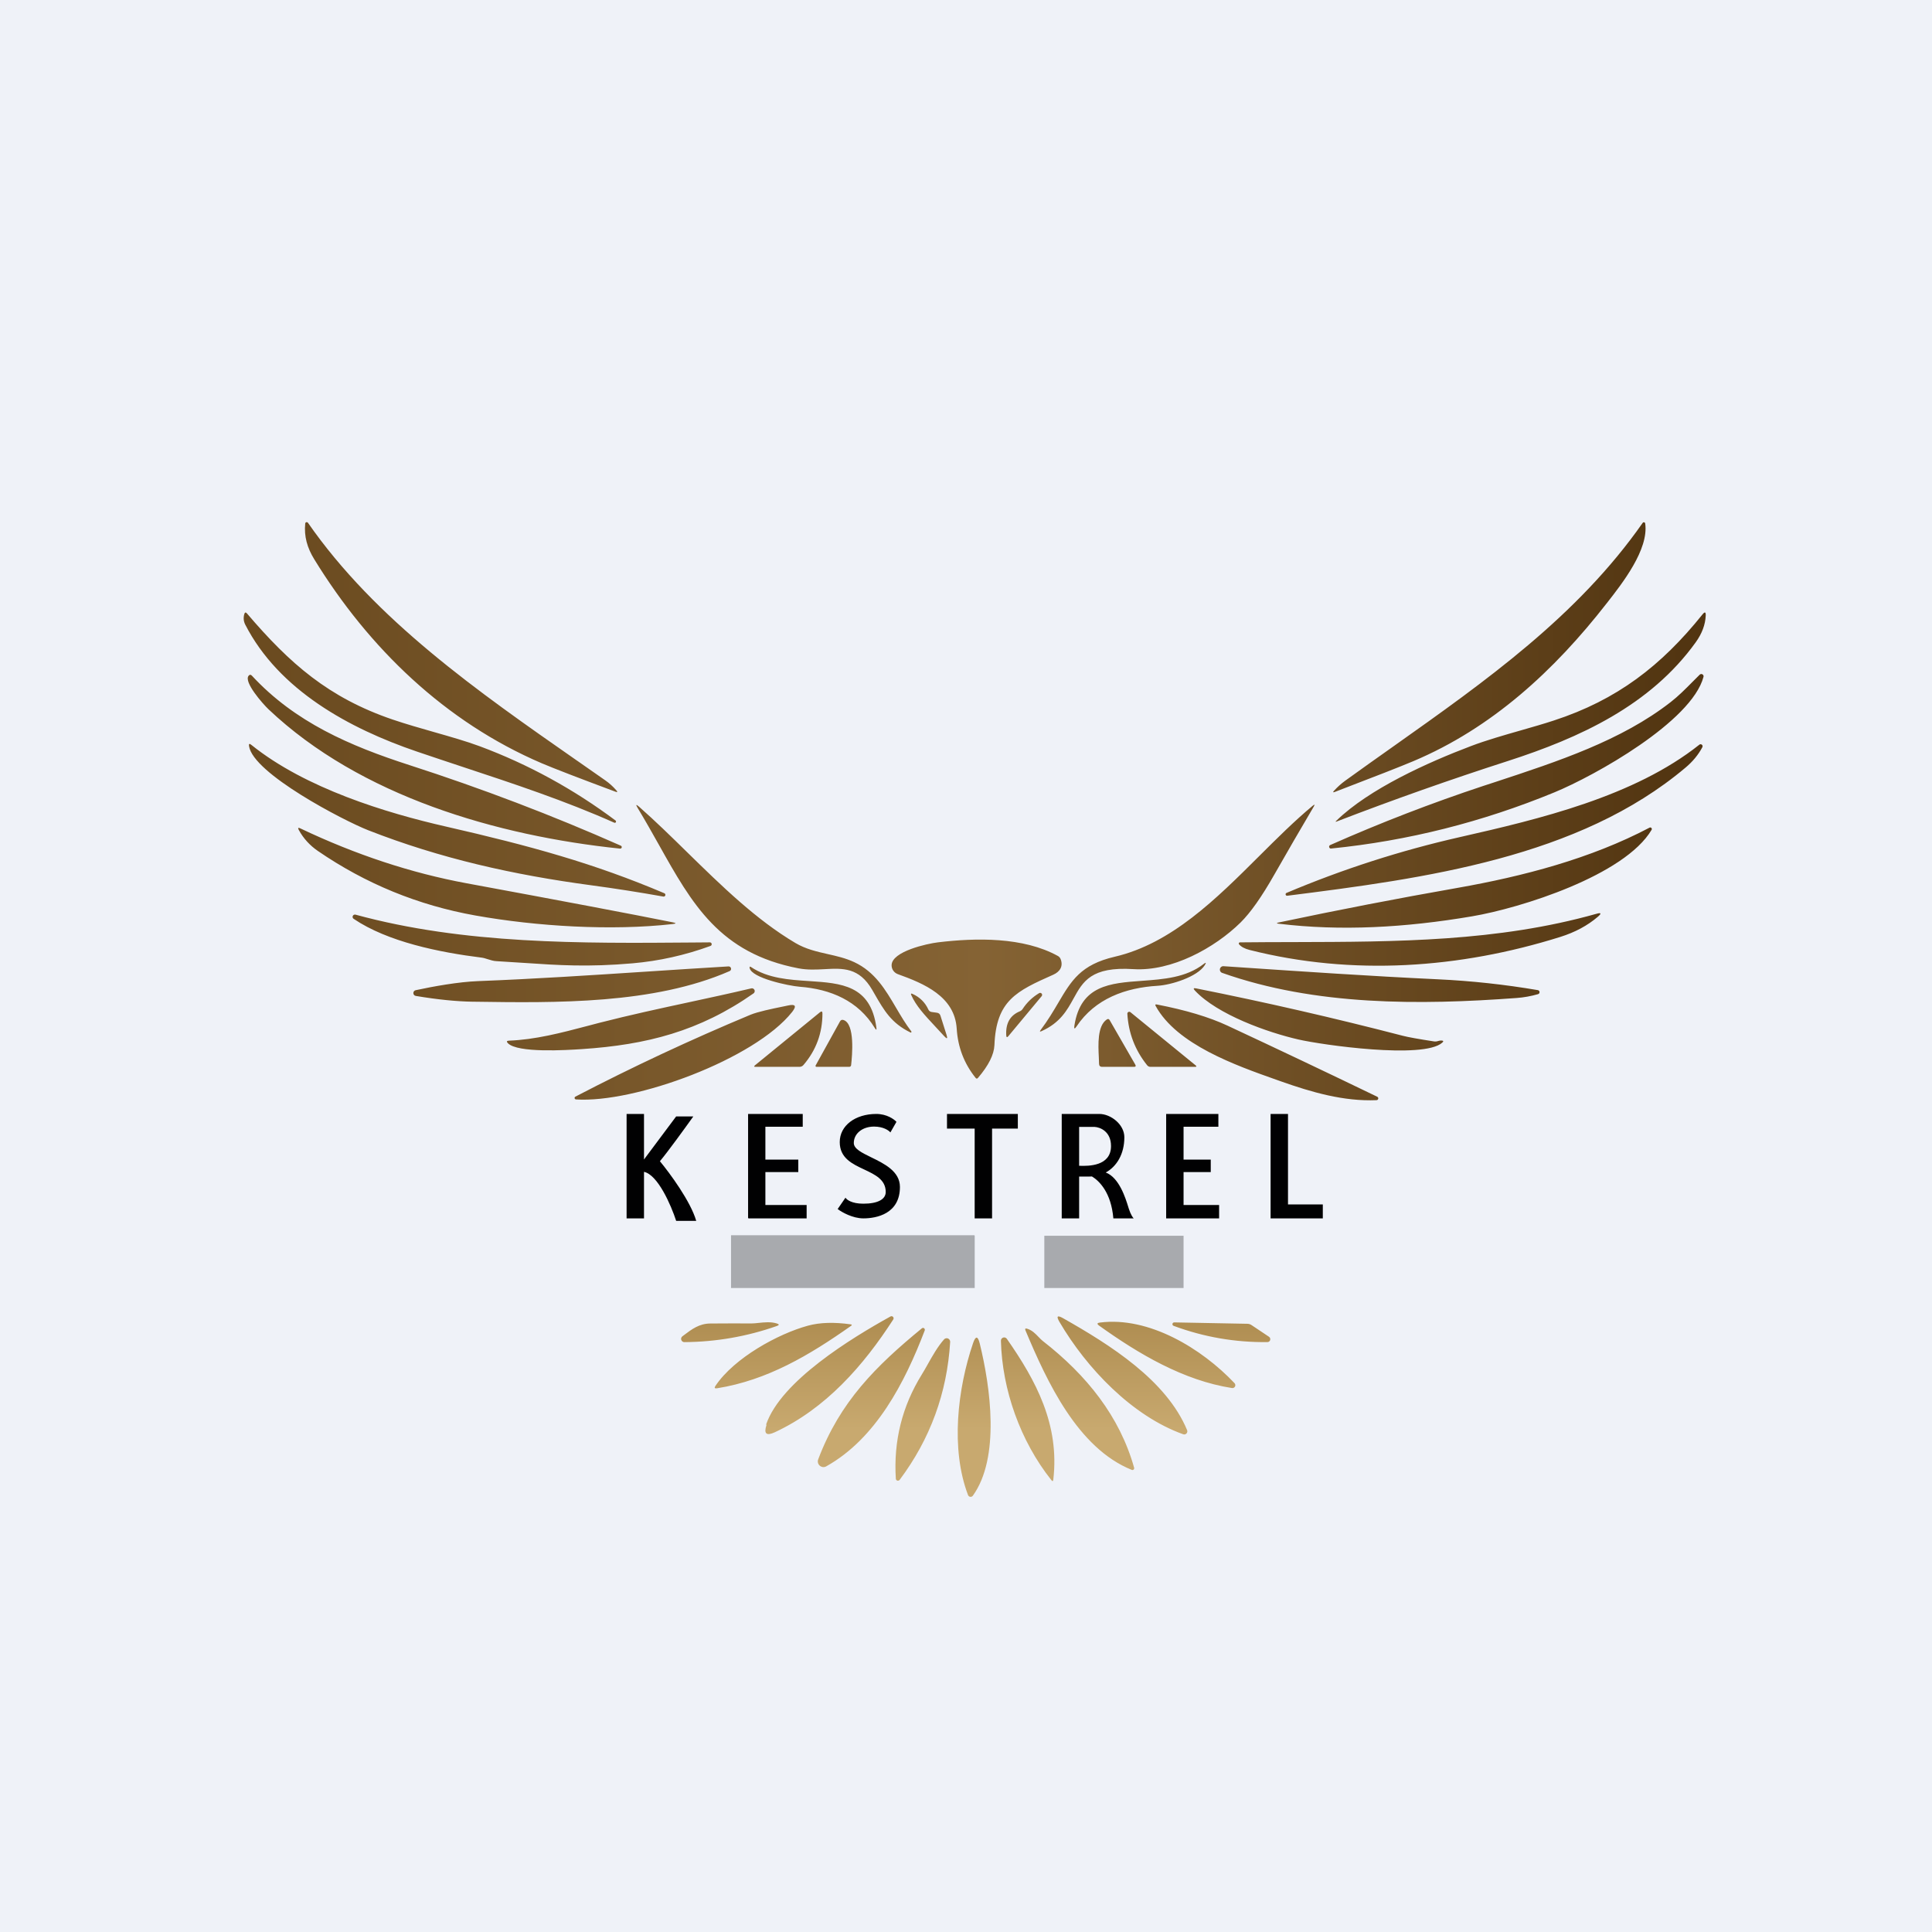 <?xml version="1.0" encoding="UTF-8"?>
<!-- generated by Finnhub -->
<svg fill="none" viewBox="0 0 55.5 55.5" xmlns="http://www.w3.org/2000/svg">
<rect width="56" height="56" fill="rgb(239, 242, 248)"/>
<path d="M 8.837,15.004 C 10.781,17.81 13.733,19.868 16.575,21.85 H 16.576 L 16.576,21.85 C 16.848,22.04 17.12,22.229 17.389,22.418 C 17.501,22.496 17.607,22.591 17.705,22.703 C 17.748,22.752 17.738,22.765 17.677,22.742 C 16.613,22.345 15.907,22.073 15.56,21.925 C 12.79,20.739 10.597,18.621 9.03,16.07 C 8.823,15.734 8.732,15.408 8.768,15.039 C 8.769,15.03 8.772,15.022 8.778,15.015 S 8.791,15.004 8.8,15.001 S 8.818,15 8.826,15.003 C 8.835,15.006 8.842,15.012 8.847,15.019 Z M 38.648,22.424 C 39.107,22.092 39.57,21.765 40.032,21.438 C 42.684,19.561 45.318,17.696 47.19,15.019 C 47.195,15.013 47.201,15.008 47.209,15.005 C 47.216,15.002 47.224,15.002 47.231,15.004 C 47.239,15.006 47.246,15.01 47.251,15.016 C 47.256,15.022 47.26,15.029 47.261,15.037 C 47.368,15.781 46.609,16.751 46.167,17.316 L 46.155,17.331 C 44.648,19.266 42.858,20.914 40.6,21.866 C 40.239,22.018 39.487,22.313 38.344,22.75 C 38.292,22.769 38.285,22.758 38.321,22.717 C 38.422,22.606 38.531,22.509 38.648,22.424 Z M 11.276,20.669 C 9.439,20.042 8.328,19.067 7.096,17.624 C 7.06,17.582 7.034,17.587 7.018,17.64 C 6.988,17.747 6.997,17.847 7.044,17.941 C 8.009,19.826 10.036,20.929 11.973,21.589 C 12.411,21.738 12.854,21.885 13.297,22.032 C 14.765,22.517 16.248,23.009 17.645,23.633 C 17.654,23.637 17.663,23.637 17.672,23.635 S 17.688,23.626 17.692,23.618 S 17.698,23.601 17.696,23.592 S 17.689,23.575 17.682,23.57 C 16.474,22.667 15.172,21.955 13.778,21.436 C 13.397,21.295 12.945,21.166 12.479,21.033 C 12.076,20.918 11.662,20.8 11.276,20.669 Z M 44.636,20.698 C 46.451,20.106 47.723,19.126 48.907,17.65 C 48.974,17.567 49.005,17.578 49,17.685 C 48.988,17.945 48.893,18.199 48.714,18.449 C 47.41,20.266 45.377,21.197 43.317,21.861 C 41.662,22.394 40.022,22.974 38.396,23.6 C 38.363,23.613 38.359,23.606 38.385,23.581 C 39.331,22.658 41.031,21.896 42.256,21.432 C 42.687,21.268 43.204,21.12 43.701,20.978 C 44.032,20.883 44.354,20.791 44.636,20.698 Z M 7.713,20.375 C 10.354,22.876 14.281,24.011 17.813,24.378 C 17.824,24.379 17.834,24.376 17.843,24.37 C 17.851,24.364 17.857,24.355 17.86,24.345 C 17.862,24.335 17.861,24.324 17.857,24.315 S 17.844,24.298 17.835,24.294 C 15.864,23.421 13.838,22.649 11.759,21.978 C 10.056,21.427 8.477,20.751 7.235,19.409 C 7.203,19.375 7.172,19.376 7.142,19.412 C 6.994,19.591 7.548,20.217 7.713,20.375 Z M 48.62,19.588 C 48.69,19.518 48.759,19.448 48.828,19.38 C 48.839,19.371 48.852,19.364 48.866,19.363 C 48.88,19.361 48.894,19.364 48.906,19.372 C 48.919,19.379 48.928,19.39 48.933,19.403 C 48.939,19.416 48.94,19.431 48.936,19.444 C 48.595,20.729 45.816,22.283 44.65,22.763 C 42.578,23.616 40.442,24.154 38.242,24.375 C 38.229,24.378 38.216,24.375 38.205,24.368 S 38.186,24.349 38.183,24.337 C 38.179,24.324 38.181,24.31 38.187,24.299 C 38.193,24.287 38.203,24.278 38.216,24.274 C 39.666,23.632 41.131,23.067 42.61,22.577 C 42.726,22.539 42.842,22.501 42.959,22.463 C 44.755,21.872 46.579,21.273 47.994,20.168 C 48.211,20 48.416,19.794 48.62,19.588 Z M 12.805,23.743 C 11.103,23.355 8.774,22.65 7.218,21.396 C 7.166,21.353 7.144,21.365 7.154,21.432 C 7.265,22.217 9.871,23.573 10.575,23.849 C 12.644,24.66 14.746,25.132 16.997,25.433 C 17.672,25.524 18.359,25.631 19.058,25.756 C 19.07,25.757 19.082,25.755 19.092,25.748 S 19.109,25.732 19.113,25.72 C 19.116,25.709 19.115,25.696 19.11,25.685 C 19.105,25.674 19.096,25.666 19.085,25.66 C 17.073,24.806 15.253,24.302 12.805,23.743 Z M 48.423,22.048 C 45.354,24.64 40.929,25.233 36.977,25.732 C 36.967,25.733 36.957,25.73 36.949,25.725 C 36.94,25.719 36.934,25.71 36.932,25.7 C 36.929,25.691 36.93,25.68 36.935,25.671 C 36.939,25.662 36.947,25.654 36.956,25.651 C 38.573,24.968 40.232,24.434 41.934,24.048 C 44.221,23.53 46.948,22.88 48.817,21.392 C 48.827,21.384 48.84,21.379 48.853,21.379 C 48.867,21.38 48.879,21.384 48.889,21.393 C 48.9,21.401 48.907,21.413 48.909,21.426 C 48.911,21.439 48.909,21.453 48.903,21.465 C 48.788,21.681 48.628,21.876 48.423,22.048 Z M 30.403,28.803 C 30.263,29.041 30.107,29.305 29.894,29.589 C 29.862,29.633 29.87,29.643 29.919,29.622 C 30.456,29.381 30.654,29.02 30.839,28.685 C 31.108,28.196 31.347,27.762 32.559,27.84 C 33.658,27.91 34.892,27.234 35.638,26.5 C 35.923,26.219 36.247,25.759 36.609,25.121 C 36.979,24.471 37.355,23.823 37.737,23.176 C 37.777,23.108 37.767,23.099 37.706,23.15 C 37.189,23.58 36.687,24.08 36.179,24.586 C 34.934,25.827 33.653,27.104 32.022,27.484 C 31.047,27.71 30.776,28.171 30.403,28.803 Z M 22.851,27.09 C 23.148,27.265 23.461,27.336 23.775,27.407 C 24.033,27.465 24.291,27.523 24.539,27.639 C 25.133,27.916 25.437,28.431 25.742,28.951 C 25.879,29.183 26.016,29.416 26.18,29.629 C 26.183,29.633 26.184,29.638 26.184,29.642 C 26.184,29.647 26.182,29.652 26.179,29.655 C 26.176,29.659 26.172,29.661 26.168,29.662 C 26.163,29.663 26.159,29.663 26.155,29.66 C 25.606,29.392 25.398,29.031 25.121,28.549 L 25.057,28.438 C 24.68,27.787 24.212,27.812 23.688,27.841 C 23.448,27.854 23.197,27.867 22.937,27.817 C 20.673,27.382 19.882,25.971 18.924,24.261 C 18.733,23.921 18.535,23.569 18.318,23.21 C 18.257,23.109 18.271,23.098 18.36,23.176 C 18.826,23.587 19.285,24.035 19.746,24.488 V 24.488 C 20.726,25.446 21.721,26.421 22.851,27.09 Z M 13.656,26.299 C 15.421,26.614 17.573,26.743 19.323,26.545 C 19.43,26.532 19.431,26.516 19.326,26.495 C 18.16,26.261 16.185,25.887 13.401,25.373 C 11.812,25.079 10.221,24.554 8.628,23.797 C 8.565,23.767 8.55,23.783 8.585,23.845 C 8.717,24.086 8.9,24.286 9.131,24.445 C 10.504,25.387 12.012,26.006 13.656,26.299 Z M 42.287,26.323 C 40.362,26.65 38.515,26.751 36.739,26.536 C 36.663,26.527 36.662,26.515 36.737,26.499 C 38.445,26.138 40.155,25.807 41.869,25.506 C 43.752,25.174 45.692,24.668 47.387,23.775 C 47.395,23.77 47.405,23.769 47.415,23.771 S 47.433,23.777 47.439,23.784 C 47.446,23.791 47.45,23.8 47.451,23.81 S 47.45,23.829 47.446,23.837 C 46.672,25.147 43.688,26.086 42.287,26.323 Z M 10.158,26.394 C 11.138,27.058 12.626,27.359 13.839,27.51 C 13.89,27.516 13.948,27.535 14.009,27.554 C 14.09,27.58 14.177,27.607 14.263,27.611 C 14.547,27.627 14.813,27.645 15.072,27.662 C 16.031,27.727 16.891,27.785 18.173,27.673 C 18.936,27.606 19.681,27.44 20.409,27.174 C 20.421,27.17 20.431,27.162 20.438,27.151 C 20.444,27.14 20.447,27.127 20.444,27.114 C 20.442,27.102 20.436,27.091 20.426,27.083 C 20.416,27.075 20.404,27.07 20.391,27.071 L 19.912,27.075 C 16.68,27.101 13.34,27.128 10.213,26.275 C 10.198,26.271 10.182,26.272 10.168,26.279 C 10.153,26.285 10.142,26.297 10.135,26.311 C 10.128,26.326 10.127,26.342 10.131,26.357 C 10.136,26.372 10.145,26.386 10.158,26.394 Z M 37.18,27.063 C 40.111,27.056 43.027,27.049 45.854,26.252 C 45.999,26.21 46.015,26.238 45.899,26.337 C 45.604,26.589 45.246,26.782 44.824,26.914 C 41.931,27.822 38.852,28.037 35.896,27.289 C 35.758,27.254 35.657,27.2 35.594,27.127 C 35.59,27.122 35.587,27.116 35.586,27.11 C 35.585,27.104 35.586,27.097 35.588,27.091 C 35.591,27.085 35.595,27.08 35.601,27.076 C 35.606,27.073 35.612,27.071 35.619,27.071 C 36.139,27.065 36.66,27.064 37.18,27.063 H 37.18 Z M 28.567,30.021 C 28.617,28.74 29.201,28.47 30.255,28.001 C 30.449,27.915 30.546,27.76 30.471,27.558 C 30.456,27.516 30.429,27.484 30.39,27.462 C 29.394,26.913 28.039,26.939 26.947,27.07 C 26.64,27.106 25.619,27.329 25.613,27.727 C 25.612,27.783 25.629,27.838 25.661,27.884 C 25.694,27.93 25.739,27.965 25.792,27.984 C 26.541,28.254 27.424,28.62 27.483,29.548 C 27.516,30.082 27.697,30.554 28.026,30.964 C 28.048,30.991 28.071,30.991 28.093,30.966 C 28.397,30.611 28.555,30.296 28.567,30.021 Z M 33.258,28.318 C 32.334,28.373 31.46,28.686 30.926,29.485 C 30.87,29.569 30.849,29.561 30.864,29.461 C 31.045,28.303 31.889,28.242 32.804,28.176 C 33.422,28.131 34.073,28.084 34.575,27.694 C 34.645,27.64 34.656,27.65 34.609,27.726 C 34.398,28.062 33.644,28.295 33.258,28.318 Z M 44.176,28.443 C 43.224,28.281 42.267,28.177 41.305,28.132 C 39.364,28.041 37.422,27.909 35.494,27.779 L 35.153,27.756 C 35.128,27.753 35.104,27.759 35.084,27.774 C 35.064,27.788 35.05,27.81 35.045,27.834 C 35.04,27.858 35.044,27.883 35.057,27.905 C 35.069,27.926 35.089,27.942 35.113,27.949 C 37.787,28.894 40.782,28.875 43.569,28.669 C 43.775,28.654 43.979,28.617 44.182,28.559 C 44.196,28.555 44.207,28.547 44.215,28.537 C 44.223,28.526 44.227,28.512 44.226,28.498 C 44.226,28.485 44.22,28.472 44.211,28.462 C 44.202,28.452 44.19,28.445 44.176,28.443 Z M 11.942,28.445 C 12.458,28.334 13.168,28.206 13.737,28.184 C 15.352,28.122 16.966,28.016 18.574,27.911 C 19.359,27.86 20.142,27.808 20.924,27.762 C 20.941,27.76 20.958,27.765 20.972,27.774 C 20.986,27.784 20.996,27.799 21,27.816 S 21.002,27.85 20.994,27.865 C 20.986,27.88 20.972,27.892 20.956,27.898 C 18.777,28.851 15.968,28.81 13.628,28.776 L 13.589,28.776 C 13.115,28.769 12.567,28.714 11.946,28.61 C 11.926,28.607 11.908,28.598 11.895,28.583 C 11.882,28.568 11.875,28.549 11.874,28.529 C 11.874,28.509 11.88,28.49 11.893,28.474 C 11.905,28.459 11.923,28.448 11.942,28.445 Z M 22.972,28.346 C 23.857,28.413 24.653,28.747 25.13,29.531 C 25.171,29.598 25.186,29.593 25.175,29.515 C 25.009,28.299 24.165,28.244 23.244,28.183 C 22.669,28.146 22.064,28.107 21.576,27.781 C 21.541,27.758 21.527,27.767 21.535,27.808 C 21.59,28.095 22.65,28.32 22.972,28.346 Z M 14.618,29.895 C 15.378,29.866 16.123,29.67 16.86,29.476 C 16.98,29.444 17.099,29.413 17.218,29.382 C 18.104,29.155 18.961,28.97 19.811,28.787 C 20.403,28.659 20.992,28.532 21.585,28.392 C 21.602,28.388 21.621,28.391 21.637,28.399 C 21.654,28.408 21.666,28.421 21.674,28.438 C 21.681,28.454 21.683,28.473 21.678,28.491 C 21.674,28.509 21.663,28.524 21.649,28.535 C 20.097,29.625 18.572,30.014 16.72,30.137 L 16.707,30.138 C 16.28,30.166 14.87,30.256 14.589,29.967 C 14.546,29.922 14.555,29.898 14.618,29.895 Z M 41.407,29.891 C 41.374,29.89 41.344,29.895 41.316,29.904 C 41.272,29.919 41.228,29.923 41.184,29.915 C 40.745,29.847 40.448,29.794 40.292,29.753 C 38.33,29.244 36.353,28.791 34.361,28.393 C 34.284,28.377 34.272,28.398 34.326,28.456 C 34.977,29.151 36.427,29.662 37.299,29.861 C 37.981,30.018 40.888,30.431 41.429,29.954 C 41.475,29.914 41.468,29.893 41.407,29.891 Z M 26.763,29.071 L 26.913,29.092 C 26.967,29.099 27.002,29.128 27.017,29.18 L 27.192,29.731 C 27.227,29.841 27.205,29.854 27.126,29.768 C 27.037,29.669 26.95,29.577 26.868,29.489 C 26.562,29.161 26.314,28.896 26.177,28.584 C 26.16,28.544 26.171,28.532 26.21,28.55 C 26.422,28.644 26.575,28.795 26.67,29.003 C 26.689,29.042 26.72,29.065 26.763,29.071 Z M 29.85,28.53 C 29.657,28.646 29.499,28.798 29.377,28.984 C 29.356,29.016 29.328,29.039 29.293,29.053 C 29.015,29.169 28.886,29.399 28.906,29.743 C 28.91,29.803 28.931,29.809 28.969,29.763 L 29.924,28.616 C 29.932,28.606 29.937,28.593 29.937,28.579 C 29.937,28.565 29.932,28.552 29.923,28.542 S 29.902,28.524 29.889,28.522 C 29.875,28.52 29.861,28.523 29.85,28.53 Z M 22.467,28.92 C 22.533,28.906 22.592,28.894 22.639,28.884 C 22.852,28.837 22.89,28.899 22.755,29.071 C 21.678,30.429 18.231,31.695 16.545,31.583 C 16.536,31.582 16.527,31.578 16.52,31.572 S 16.509,31.558 16.507,31.549 C 16.505,31.54 16.506,31.53 16.51,31.522 C 16.514,31.514 16.521,31.507 16.529,31.503 C 18.167,30.65 19.844,29.866 21.558,29.151 C 21.771,29.063 22.186,28.977 22.467,28.92 Z M 36.67,31.019 L 36.803,31.066 C 37.679,31.376 38.601,31.644 39.544,31.604 C 39.555,31.604 39.566,31.599 39.575,31.592 C 39.584,31.584 39.59,31.574 39.592,31.563 C 39.594,31.552 39.593,31.54 39.588,31.53 C 39.583,31.519 39.574,31.511 39.564,31.506 C 38.132,30.814 36.698,30.133 35.261,29.463 C 34.736,29.218 34.059,29.015 33.23,28.855 C 33.188,28.847 33.178,28.862 33.199,28.9 C 33.808,30.007 35.488,30.601 36.67,31.019 Z M 21.689,30.602 L 23.555,29.079 C 23.602,29.042 23.626,29.053 23.626,29.112 C 23.627,29.673 23.446,30.167 23.082,30.593 C 23.051,30.629 23.012,30.647 22.964,30.647 H 21.704 C 21.658,30.647 21.653,30.632 21.689,30.602 Z M 34.345,30.603 L 32.474,29.077 C 32.466,29.07 32.456,29.066 32.445,29.065 C 32.435,29.064 32.424,29.066 32.414,29.071 C 32.405,29.076 32.397,29.083 32.392,29.092 S 32.385,29.112 32.385,29.122 C 32.417,29.676 32.607,30.169 32.954,30.602 C 32.979,30.632 33.011,30.647 33.05,30.647 H 34.33 C 34.376,30.647 34.381,30.632 34.345,30.603 Z M 31.877,29.305 L 32.612,30.581 C 32.637,30.625 32.625,30.647 32.575,30.647 H 31.663 C 31.602,30.647 31.572,30.616 31.572,30.555 C 31.572,30.504 31.569,30.438 31.565,30.362 V 30.362 C 31.548,30.017 31.52,29.473 31.793,29.287 C 31.828,29.263 31.856,29.269 31.877,29.305 Z M 24.13,29.342 L 23.43,30.608 C 23.427,30.612 23.426,30.616 23.427,30.621 S 23.428,30.63 23.43,30.634 C 23.432,30.638 23.436,30.641 23.439,30.643 S 23.448,30.647 23.452,30.647 H 24.392 C 24.426,30.647 24.446,30.63 24.45,30.597 C 24.481,30.319 24.565,29.412 24.233,29.302 C 24.188,29.287 24.154,29.3 24.13,29.342 Z" clip-rule="evenodd" fill="url(#b)" fill-rule="evenodd"/>
<path d="M 22.009,40.919 C 22.438,39.672 24.458,38.44 25.582,37.817 C 25.594,37.811 25.607,37.809 25.62,37.811 C 25.633,37.813 25.645,37.82 25.654,37.83 C 25.663,37.839 25.669,37.852 25.67,37.865 C 25.671,37.878 25.668,37.891 25.661,37.903 C 24.8,39.236 23.723,40.463 22.256,41.145 C 22.014,41.256 21.936,41.186 22.019,40.934 Z M 33.99,41.202 C 32.523,40.678 31.215,39.305 30.435,37.974 C 30.338,37.809 30.372,37.774 30.539,37.868 C 31.89,38.633 33.505,39.648 34.102,41.084 C 34.108,41.1 34.11,41.118 34.107,41.135 C 34.103,41.151 34.096,41.167 34.084,41.179 C 34.072,41.192 34.057,41.201 34.04,41.205 C 34.024,41.209 34.006,41.208 33.99,41.202 Z M 21.791,38.003 C 21.719,38.011 21.653,38.018 21.596,38.018 C 21.198,38.016 20.8,38.017 20.403,38.02 C 20.086,38.023 19.875,38.182 19.644,38.357 L 19.604,38.387 C 19.588,38.398 19.576,38.415 19.57,38.434 C 19.564,38.453 19.564,38.473 19.571,38.492 S 19.589,38.527 19.605,38.538 C 19.622,38.55 19.641,38.556 19.661,38.555 C 20.572,38.548 21.458,38.394 22.318,38.091 C 22.389,38.066 22.388,38.042 22.316,38.019 C 22.146,37.965 21.955,37.986 21.791,38.003 Z M 31.597,37.993 C 33.004,37.812 34.522,38.738 35.464,39.734 C 35.476,39.747 35.484,39.763 35.486,39.78 C 35.489,39.797 35.486,39.815 35.478,39.83 C 35.47,39.846 35.457,39.858 35.442,39.866 C 35.426,39.874 35.409,39.877 35.391,39.874 C 34,39.658 32.712,38.896 31.574,38.081 C 31.506,38.032 31.514,38.003 31.597,37.993 Z M 35.833,38.028 L 33.735,37.988 C 33.722,37.987 33.71,37.991 33.7,37.999 S 33.683,38.017 33.681,38.03 C 33.679,38.042 33.681,38.055 33.687,38.066 C 33.694,38.076 33.704,38.084 33.716,38.088 C 34.584,38.41 35.482,38.565 36.409,38.554 C 36.427,38.554 36.444,38.548 36.458,38.538 S 36.483,38.512 36.488,38.495 C 36.493,38.478 36.493,38.459 36.486,38.442 S 36.469,38.411 36.454,38.401 L 35.953,38.066 C 35.916,38.041 35.876,38.029 35.833,38.028 Z M 20.553,39.811 C 21.093,39.005 22.357,38.314 23.211,38.082 C 23.553,37.989 23.961,37.977 24.436,38.044 C 24.477,38.05 24.481,38.065 24.447,38.088 C 23.255,38.929 22.042,39.65 20.598,39.881 C 20.529,39.892 20.514,39.869 20.553,39.811 Z M 26.483,38.158 C 25.166,39.24 24.13,40.263 23.504,41.923 C 23.492,41.954 23.49,41.988 23.498,42.021 C 23.506,42.053 23.524,42.083 23.55,42.105 C 23.575,42.127 23.607,42.14 23.64,42.144 C 23.673,42.147 23.707,42.14 23.736,42.123 C 25.16,41.327 25.991,39.722 26.565,38.218 C 26.569,38.207 26.569,38.195 26.565,38.184 S 26.555,38.163 26.546,38.156 C 26.536,38.149 26.525,38.146 26.514,38.146 C 26.503,38.147 26.492,38.151 26.483,38.158 Z M 29.953,38.52 C 31.227,39.511 32.168,40.697 32.58,42.164 C 32.583,42.173 32.583,42.183 32.58,42.192 C 32.577,42.201 32.572,42.21 32.565,42.216 C 32.558,42.222 32.549,42.227 32.54,42.228 S 32.521,42.229 32.512,42.225 C 30.955,41.598 30.076,39.687 29.459,38.22 C 29.439,38.17 29.454,38.153 29.506,38.169 C 29.647,38.211 29.745,38.313 29.833,38.405 C 29.874,38.447 29.913,38.488 29.953,38.52 Z M 26.652,39.189 V 39.19 C 26.593,39.294 26.537,39.394 26.482,39.482 C 25.915,40.396 25.666,41.395 25.734,42.478 C 25.735,42.491 25.739,42.503 25.747,42.513 C 25.755,42.522 25.765,42.53 25.777,42.533 C 25.79,42.537 25.802,42.536 25.814,42.532 C 25.826,42.529 25.836,42.521 25.844,42.511 C 26.722,41.338 27.206,40.018 27.295,38.55 C 27.296,38.529 27.291,38.508 27.28,38.49 C 27.268,38.472 27.252,38.459 27.233,38.45 C 27.214,38.442 27.192,38.44 27.172,38.445 S 27.134,38.46 27.12,38.476 C 26.938,38.681 26.788,38.948 26.652,39.189 Z M 28.144,38.591 C 28.454,39.85 28.734,41.87 27.947,42.967 C 27.939,42.978 27.927,42.987 27.914,42.993 C 27.901,42.999 27.887,43.001 27.873,42.999 C 27.859,42.997 27.845,42.992 27.834,42.983 S 27.814,42.962 27.809,42.949 C 27.303,41.624 27.506,39.898 27.953,38.584 C 28.026,38.371 28.089,38.373 28.144,38.591 Z M 28.753,38.515 C 28.788,39.92 29.31,41.397 30.203,42.52 C 30.233,42.559 30.252,42.554 30.258,42.504 C 30.442,40.924 29.763,39.663 28.922,38.458 C 28.91,38.442 28.894,38.43 28.875,38.424 C 28.857,38.418 28.836,38.418 28.817,38.424 S 28.782,38.443 28.77,38.459 C 28.759,38.475 28.753,38.495 28.753,38.515 Z" clip-rule="evenodd" fill="url(#a)" fill-rule="evenodd"/>
<path d="M 21.49,34.985 V 32 H 23.06 V 32.367 H 21.987 V 33.312 H 22.932 V 33.67 H 21.987 V 34.615 H 23.172 V 35 H 21.5 Z M 18,35 V 32 H 18.5 V 33.308 L 19.424,32.071 H 19.917 C 19.689,32.391 19.178,33.097 18.957,33.358 C 19.238,33.697 19.84,34.513 20,35.071 H 19.424 C 19.276,34.617 18.897,33.747 18.5,33.663 V 35 H 18 Z M 33.5,32 V 35 H 35.021 V 34.615 H 34 V 33.67 H 34.781 V 33.312 H 34 V 32.367 H 35 V 32 H 33.5 Z M 24.288,34.405 L 24.063,34.732 C 24.181,34.822 24.495,35 24.801,35 C 25.183,35 25.852,34.868 25.852,34.097 C 25.852,33.648 25.404,33.43 25.029,33.247 C 24.759,33.115 24.527,33.002 24.527,32.835 C 24.527,32.563 24.775,32.363 25.109,32.363 C 25.377,32.363 25.534,32.475 25.578,32.531 L 25.752,32.227 C 25.684,32.151 25.473,32 25.174,32 C 24.567,32 24.123,32.336 24.123,32.808 C 24.123,33.267 24.482,33.435 24.826,33.596 C 25.141,33.745 25.444,33.887 25.444,34.242 C 25.444,34.451 25.218,34.578 24.801,34.578 C 24.468,34.578 24.32,34.463 24.288,34.405 Z M 27.204,32 H 29.239 V 32.421 H 28.499 V 35 H 27.999 V 32.421 H 27.204 V 32 Z M 37,32 H 36.5 V 35 H 38 V 34.6 H 37 V 32 Z M 30.5,35 V 32 H 31.581 C 31.907,32 32.299,32.3 32.299,32.669 C 32.299,33.149 32.082,33.508 31.765,33.682 C 32.151,33.827 32.335,34.425 32.41,34.667 C 32.415,34.685 32.42,34.702 32.425,34.716 C 32.48,34.889 32.542,34.977 32.567,35 H 31.983 C 31.921,34.257 31.577,33.921 31.368,33.796 C 31.347,33.797 31.325,33.798 31.304,33.798 H 31 V 35 H 30.5 Z M 31,33.489 V 32.372 H 31.442 C 31.6,32.38 31.916,32.501 31.916,32.922 C 31.916,33.51 31.247,33.495 31.038,33.49 C 31.023,33.49 31.01,33.489 31,33.489 Z" clip-rule="evenodd" fill="rgb(1, 1, 2)" fill-rule="evenodd"/>
<path d="M 27.99,35.485 H 21 V 37 H 28 V 35.5 Z M 34,35.5 H 30 V 37 H 34 V 35.5 Z" clip-rule="evenodd" fill="rgb(1, 1, 2)" fill-rule="evenodd" opacity=".3"/>
<defs>
<linearGradient id="b" x1="7.92" x2="48.342" y1="21.805" y2="21.805" gradientUnits="userSpaceOnUse">
<stop stop-color="rgb(107, 75, 32)" offset="0"/>
<stop stop-color="rgb(133, 99, 52)" offset=".502"/>
<stop stop-color="rgb(82, 53, 17)" offset="1"/>
</linearGradient>
<linearGradient id="a" x1="28.028" x2="28.028" y1="37.811" y2="43" gradientUnits="userSpaceOnUse">
<stop stop-color="rgb(174, 140, 80)" offset="0"/>
<stop stop-color="rgb(200, 169, 111)" offset=".622"/>
</linearGradient>
</defs>
</svg>

